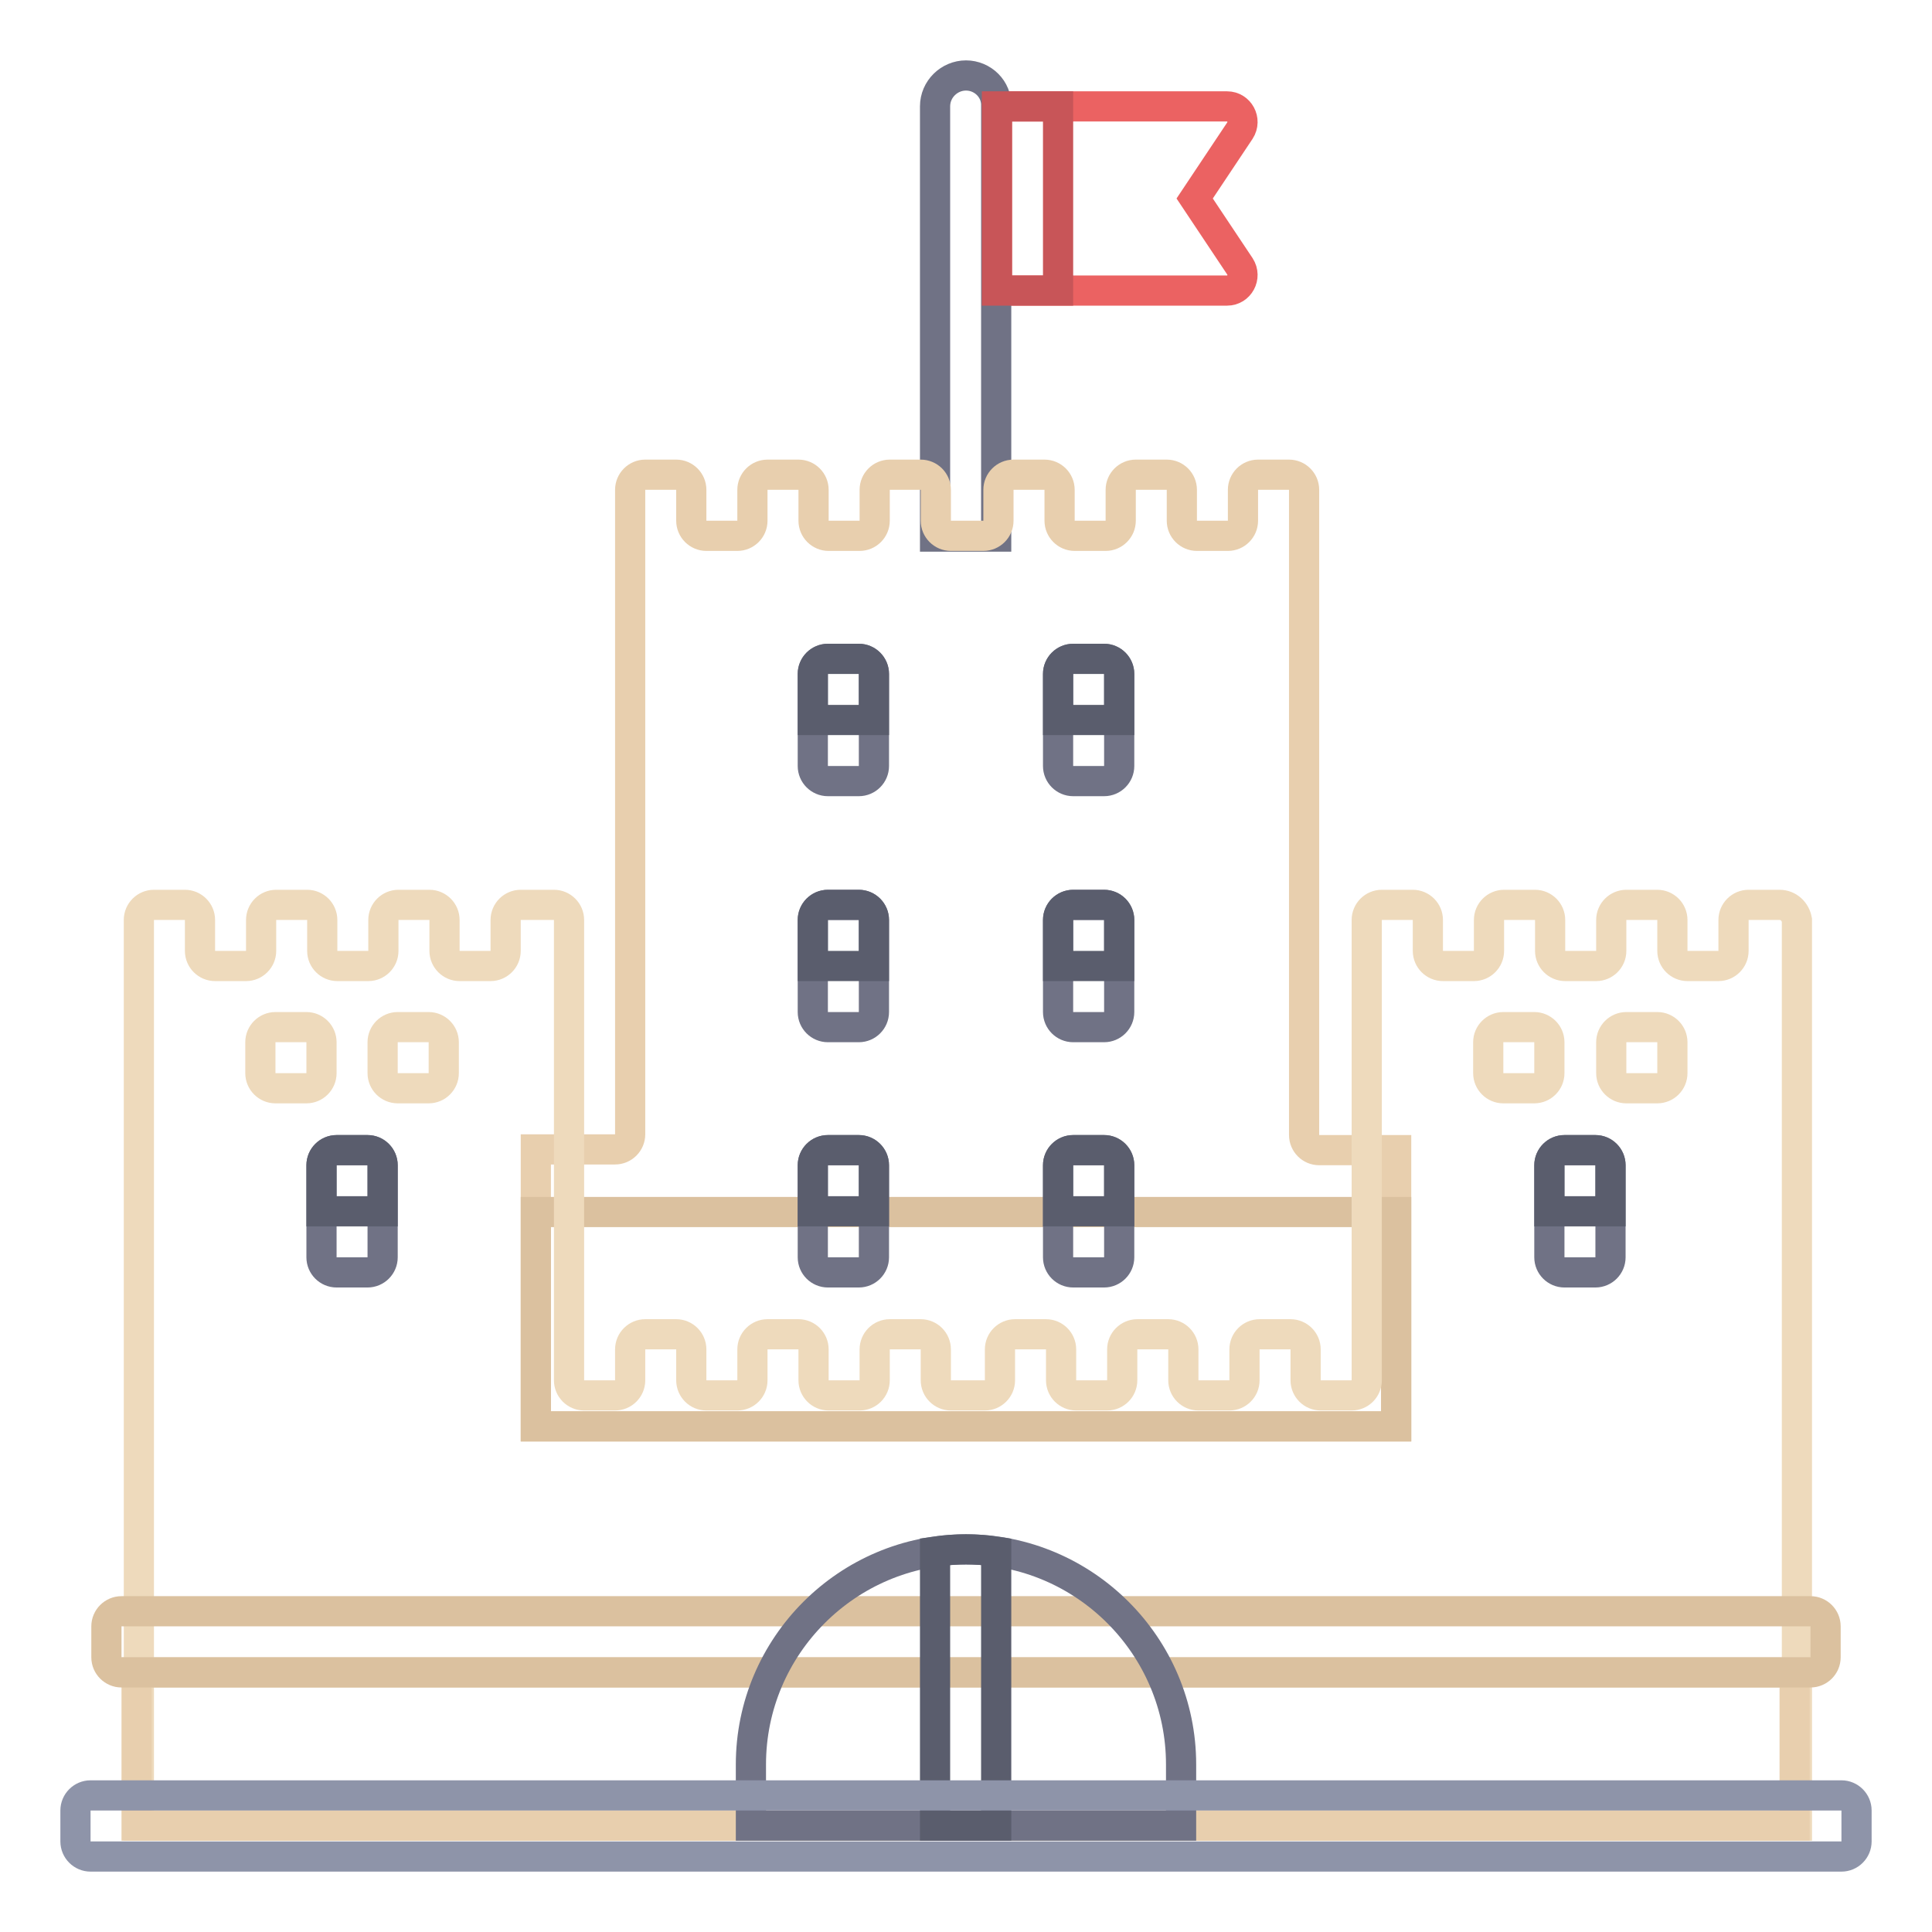 <?xml version="1.0" encoding="utf-8"?>
<!-- Svg Vector Icons : http://www.onlinewebfonts.com/icon -->
<!DOCTYPE svg PUBLIC "-//W3C//DTD SVG 1.1//EN" "http://www.w3.org/Graphics/SVG/1.1/DTD/svg11.dtd">
<svg version="1.1" xmlns="http://www.w3.org/2000/svg" xmlns:xlink="http://www.w3.org/1999/xlink" x="0px" y="0px" viewBox="0 0 256 256" enable-background="new 0 0 256 256" xml:space="preserve">
<g> <path stroke-width="4" fill-opacity="0" stroke="#eb6262"  d="M132.1,38.5h30.5c1.6,0,2.6-1.8,1.7-3.2l-6-9l6-9c0.9-1.4-0.1-3.2-1.7-3.2h-30.5V38.5z"/> <path stroke-width="4" fill-opacity="0" stroke="#707285"  d="M128,10c-2.2,0-4.1,1.8-4.1,4.1v57h8.1v-57C132.1,11.8,130.2,10,128,10L128,10z"/> <path stroke-width="4" fill-opacity="0" stroke="#c85558"  d="M132.1,14.1h8.1v24.4h-8.1V14.1z"/> <path stroke-width="4" fill-opacity="0" stroke="#e8cfae"  d="M172.8,150.4V64.9c0-1.1-0.9-2-2-2l0,0h-4.1c-1.1,0-2,0.9-2,2l0,0V69c0,1.1-0.9,2-2,2l0,0h-4.1 c-1.1,0-2-0.9-2-2l0,0v-4.1c0-1.1-0.9-2-2-2l0,0h-4.1c-1.1,0-2,0.9-2,2l0,0V69c0,1.1-0.9,2-2,2l0,0h-4.1c-1.1,0-2-0.9-2-2l0,0v-4.1 c0-1.1-0.9-2-2-2l0,0h-4.1c-1.1,0-2,0.9-2,2l0,0V69c0,1.1-0.9,2-2,2l0,0H126c-1.1,0-2-0.9-2-2l0,0v-4.1c0-1.1-0.9-2-2-2l0,0h-4.1 c-1.1,0-2,0.9-2,2l0,0V69c0,1.1-0.9,2-2,2l0,0h-4.1c-1.1,0-2-0.9-2-2l0,0v-4.1c0-1.1-0.9-2-2-2l0,0h-4.1c-1.1,0-2,0.9-2,2l0,0V69 c0,1.1-0.9,2-2,2l0,0h-4.1c-1.1,0-2-0.9-2-2l0,0v-4.1c0-1.1-0.9-2-2-2l0,0h-4.1c-1.1,0-2,0.9-2,2l0,0v85.4c0,1.1-0.9,2-2,2l0,0H71 V189H185v-36.6h-10.2C173.7,152.4,172.8,151.5,172.8,150.4L172.8,150.4z"/> <path stroke-width="4" fill-opacity="0" stroke="#dbc19f"  d="M71,160.6H185V189H71V160.6z"/> <path stroke-width="4" fill-opacity="0" stroke="#eedabc"  d="M235.8,119.9h-4.1c-1.1,0-2,0.9-2,2l0,0v4.1c0,1.1-0.9,2-2,2l0,0h-4.1c-1.1,0-2-0.9-2-2l0,0v-4.1 c0-1.1-0.9-2-2-2l0,0h-4.1c-1.1,0-2,0.9-2,2l0,0v4.1c0,1.1-0.9,2-2,2l0,0h-4.1c-1.1,0-2-0.9-2-2l0,0v-4.1c0-1.1-0.9-2-2-2l0,0h-4.1 c-1.1,0-2,0.9-2,2l0,0v4.1c0,1.1-0.9,2-2,2l0,0h-4.1c-1.1,0-2-0.9-2-2l0,0v-4.1c0-1.1-0.9-2-2-2l0,0h-4.1c-1.1,0-2,0.9-2,2l0,0v61 c0,1.1-0.9,2-2,2l0,0h-4.1c-1.1,0-2-0.9-2-2l0,0v-4.1c0-1.1-0.9-2-2-2l0,0h-4.1c-1.1,0-2,0.9-2,2l0,0v4.1c0,1.1-0.9,2-2,2l0,0h-4.1 c-1.1,0-2-0.9-2-2l0,0v-4.1c0-1.1-0.9-2-2-2l0,0h-4.1c-1.1,0-2,0.9-2,2l0,0v4.1c0,1.1-0.9,2-2,2l0,0h-4.1c-1.1,0-2-0.9-2-2l0,0 v-4.1c0-1.1-0.9-2-2-2l0,0h-4.1c-1.1,0-2,0.9-2,2l0,0v4.1c0,1.1-0.9,2-2,2l0,0H126c-1.1,0-2-0.9-2-2l0,0v-4.1c0-1.1-0.9-2-2-2l0,0 h-4.1c-1.1,0-2,0.9-2,2l0,0v4.1c0,1.1-0.9,2-2,2l0,0h-4.1c-1.1,0-2-0.9-2-2l0,0v-4.1c0-1.1-0.9-2-2-2l0,0h-4.1c-1.1,0-2,0.9-2,2 l0,0v4.1c0,1.1-0.9,2-2,2l0,0h-4.1c-1.1,0-2-0.9-2-2l0,0v-4.1c0-1.1-0.9-2-2-2l0,0h-4.1c-1.1,0-2,0.9-2,2l0,0v4.1c0,1.1-0.9,2-2,2 l0,0h-4.1c-1.1,0-2-0.9-2-2l0,0v-61c0-1.1-0.9-2-2-2l0,0H69c-1.1,0-2,0.9-2,2l0,0v4.1c0,1.1-0.9,2-2,2l0,0h-4.1c-1.1,0-2-0.9-2-2 l0,0v-4.1c0-1.1-0.9-2-2-2l0,0h-4.1c-1.1,0-2,0.9-2,2l0,0v4.1c0,1.1-0.9,2-2,2l0,0h-4.1c-1.1,0-2-0.9-2-2l0,0v-4.1c0-1.1-0.9-2-2-2 l0,0h-4.1c-1.1,0-2,0.9-2,2l0,0v4.1c0,1.1-0.9,2-2,2l0,0h-4.1c-1.1,0-2-0.9-2-2l0,0v-4.1c0-1.1-0.9-2-2-2l0,0h-4.1 c-1.1,0-2,0.9-2,2l0,0v120h219.7v-120C237.9,120.8,237,119.9,235.8,119.9C235.8,119.9,235.8,119.9,235.8,119.9L235.8,119.9z  M42.6,142.2c0,1.1-0.9,2-2,2l0,0h-4.1c-1.1,0-2-0.9-2-2l0,0v-4.1c0-1.1,0.9-2,2-2l0,0h4.1c1.1,0,2,0.9,2,2l0,0V142.2z M58.8,142.2 c0,1.1-0.9,2-2,2l0,0h-4.1c-1.1,0-2-0.9-2-2l0,0v-4.1c0-1.1,0.9-2,2-2l0,0h4.1c1.1,0,2,0.9,2,2l0,0V142.2L58.8,142.2z M205.3,142.2 c0,1.1-0.9,2-2,2l0,0h-4.1c-1.1,0-2-0.9-2-2l0,0v-4.1c0-1.1,0.9-2,2-2l0,0h4.1c1.1,0,2,0.9,2,2l0,0V142.2z M221.6,142.2 c0,1.1-0.9,2-2,2l0,0h-4.1c-1.1,0-2-0.9-2-2l0,0v-4.1c0-1.1,0.9-2,2-2l0,0h4.1c1.1,0,2,0.9,2,2l0,0V142.2z"/> <path stroke-width="4" fill-opacity="0" stroke="#e8cfae"  d="M18.1,221.6h219.7v20.3H18.1V221.6z"/> <path stroke-width="4" fill-opacity="0" stroke="#dbc19f"  d="M239.9,221.6H16.1c-1.1,0-2-0.9-2-2l0,0v-4.1c0-1.1,0.9-2,2-2l0,0h223.8c1.1,0,2,0.9,2,2l0,0v4.1 C241.9,220.7,241,221.6,239.9,221.6z"/> <path stroke-width="4" fill-opacity="0" stroke="#707285"  d="M128,205.3c-15.7,0-28.5,12.8-28.5,28.5v8.1h57v-8.1C156.5,218.1,143.7,205.3,128,205.3z"/> <path stroke-width="4" fill-opacity="0" stroke="#5a5d6d"  d="M128,205.3c-1.4,0-2.7,0.1-4.1,0.3v36.3h8.1v-36.3C130.7,205.4,129.4,205.3,128,205.3z"/> <path stroke-width="4" fill-opacity="0" stroke="#8e94a9"  d="M244,246H12c-1.1,0-2-0.9-2-2l0,0v-4.1c0-1.1,0.9-2,2-2l0,0H244c1.1,0,2,0.9,2,2l0,0v4.1 C246,245.1,245.1,246,244,246L244,246z"/> <path stroke-width="4" fill-opacity="0" stroke="#707285"  d="M50.7,154.4v12.2c0,1.1-0.9,2-2,2l0,0h-4.1c-1.1,0-2-0.9-2-2l0,0v-12.2c0-1.1,0.9-2,2-2l0,0h4.1 C49.8,152.4,50.7,153.3,50.7,154.4z"/> <path stroke-width="4" fill-opacity="0" stroke="#5a5d6d"  d="M50.7,154.4v6.1h-8.1v-6.1c0-1.1,0.9-2,2-2l0,0h4.1C49.8,152.4,50.7,153.3,50.7,154.4z"/> <path stroke-width="4" fill-opacity="0" stroke="#707285"  d="M115.8,154.4v12.2c0,1.1-0.9,2-2,2l0,0h-4.1c-1.1,0-2-0.9-2-2l0,0v-12.2c0-1.1,0.9-2,2-2l0,0h4.1 C114.9,152.4,115.8,153.3,115.8,154.4z"/> <path stroke-width="4" fill-opacity="0" stroke="#5a5d6d"  d="M115.8,154.4v6.1h-8.1v-6.1c0-1.1,0.9-2,2-2l0,0h4.1C114.9,152.4,115.8,153.3,115.8,154.4z"/> <path stroke-width="4" fill-opacity="0" stroke="#707285"  d="M148.3,154.4v12.2c0,1.1-0.9,2-2,2l0,0h-4.1c-1.1,0-2-0.9-2-2l0,0v-12.2c0-1.1,0.9-2,2-2l0,0h4.1 C147.4,152.4,148.3,153.3,148.3,154.4z"/> <path stroke-width="4" fill-opacity="0" stroke="#5a5d6d"  d="M148.3,154.4v6.1h-8.1v-6.1c0-1.1,0.9-2,2-2l0,0h4.1C147.4,152.4,148.3,153.3,148.3,154.4z"/> <path stroke-width="4" fill-opacity="0" stroke="#707285"  d="M213.4,154.4v12.2c0,1.1-0.9,2-2,2l0,0h-4.1c-1.1,0-2-0.9-2-2l0,0v-12.2c0-1.1,0.9-2,2-2l0,0h4.1 C212.5,152.4,213.4,153.3,213.4,154.4z"/> <path stroke-width="4" fill-opacity="0" stroke="#5a5d6d"  d="M213.4,154.4v6.1h-8.1v-6.1c0-1.1,0.9-2,2-2l0,0h4.1C212.5,152.4,213.4,153.3,213.4,154.4z"/> <path stroke-width="4" fill-opacity="0" stroke="#707285"  d="M115.8,121.9v12.2c0,1.1-0.9,2-2,2l0,0h-4.1c-1.1,0-2-0.9-2-2l0,0v-12.2c0-1.1,0.9-2,2-2l0,0h4.1 C114.9,119.9,115.8,120.8,115.8,121.9L115.8,121.9z"/> <path stroke-width="4" fill-opacity="0" stroke="#5a5d6d"  d="M115.8,121.9v6.1h-8.1v-6.1c0-1.1,0.9-2,2-2l0,0h4.1C114.9,119.9,115.8,120.8,115.8,121.9z"/> <path stroke-width="4" fill-opacity="0" stroke="#707285"  d="M148.3,121.9v12.2c0,1.1-0.9,2-2,2l0,0h-4.1c-1.1,0-2-0.9-2-2l0,0v-12.2c0-1.1,0.9-2,2-2l0,0h4.1 C147.4,119.9,148.3,120.8,148.3,121.9L148.3,121.9z"/> <path stroke-width="4" fill-opacity="0" stroke="#5a5d6d"  d="M148.3,121.9v6.1h-8.1v-6.1c0-1.1,0.9-2,2-2l0,0h4.1C147.4,119.9,148.3,120.8,148.3,121.9z"/> <path stroke-width="4" fill-opacity="0" stroke="#707285"  d="M115.8,89.3v12.2c0,1.1-0.9,2-2,2l0,0h-4.1c-1.1,0-2-0.9-2-2l0,0V89.3c0-1.1,0.9-2,2-2l0,0h4.1 C114.9,87.3,115.8,88.2,115.8,89.3L115.8,89.3z"/> <path stroke-width="4" fill-opacity="0" stroke="#5a5d6d"  d="M115.8,89.3v6.1h-8.1v-6.1c0-1.1,0.9-2,2-2l0,0h4.1C114.9,87.3,115.8,88.2,115.8,89.3z"/> <path stroke-width="4" fill-opacity="0" stroke="#707285"  d="M148.3,89.3v12.2c0,1.1-0.9,2-2,2l0,0h-4.1c-1.1,0-2-0.9-2-2l0,0V89.3c0-1.1,0.9-2,2-2l0,0h4.1 C147.4,87.3,148.3,88.2,148.3,89.3L148.3,89.3z"/> <path stroke-width="4" fill-opacity="0" stroke="#5a5d6d"  d="M148.3,89.3v6.1h-8.1v-6.1c0-1.1,0.9-2,2-2l0,0h4.1C147.4,87.3,148.3,88.2,148.3,89.3z"/></g>
</svg>